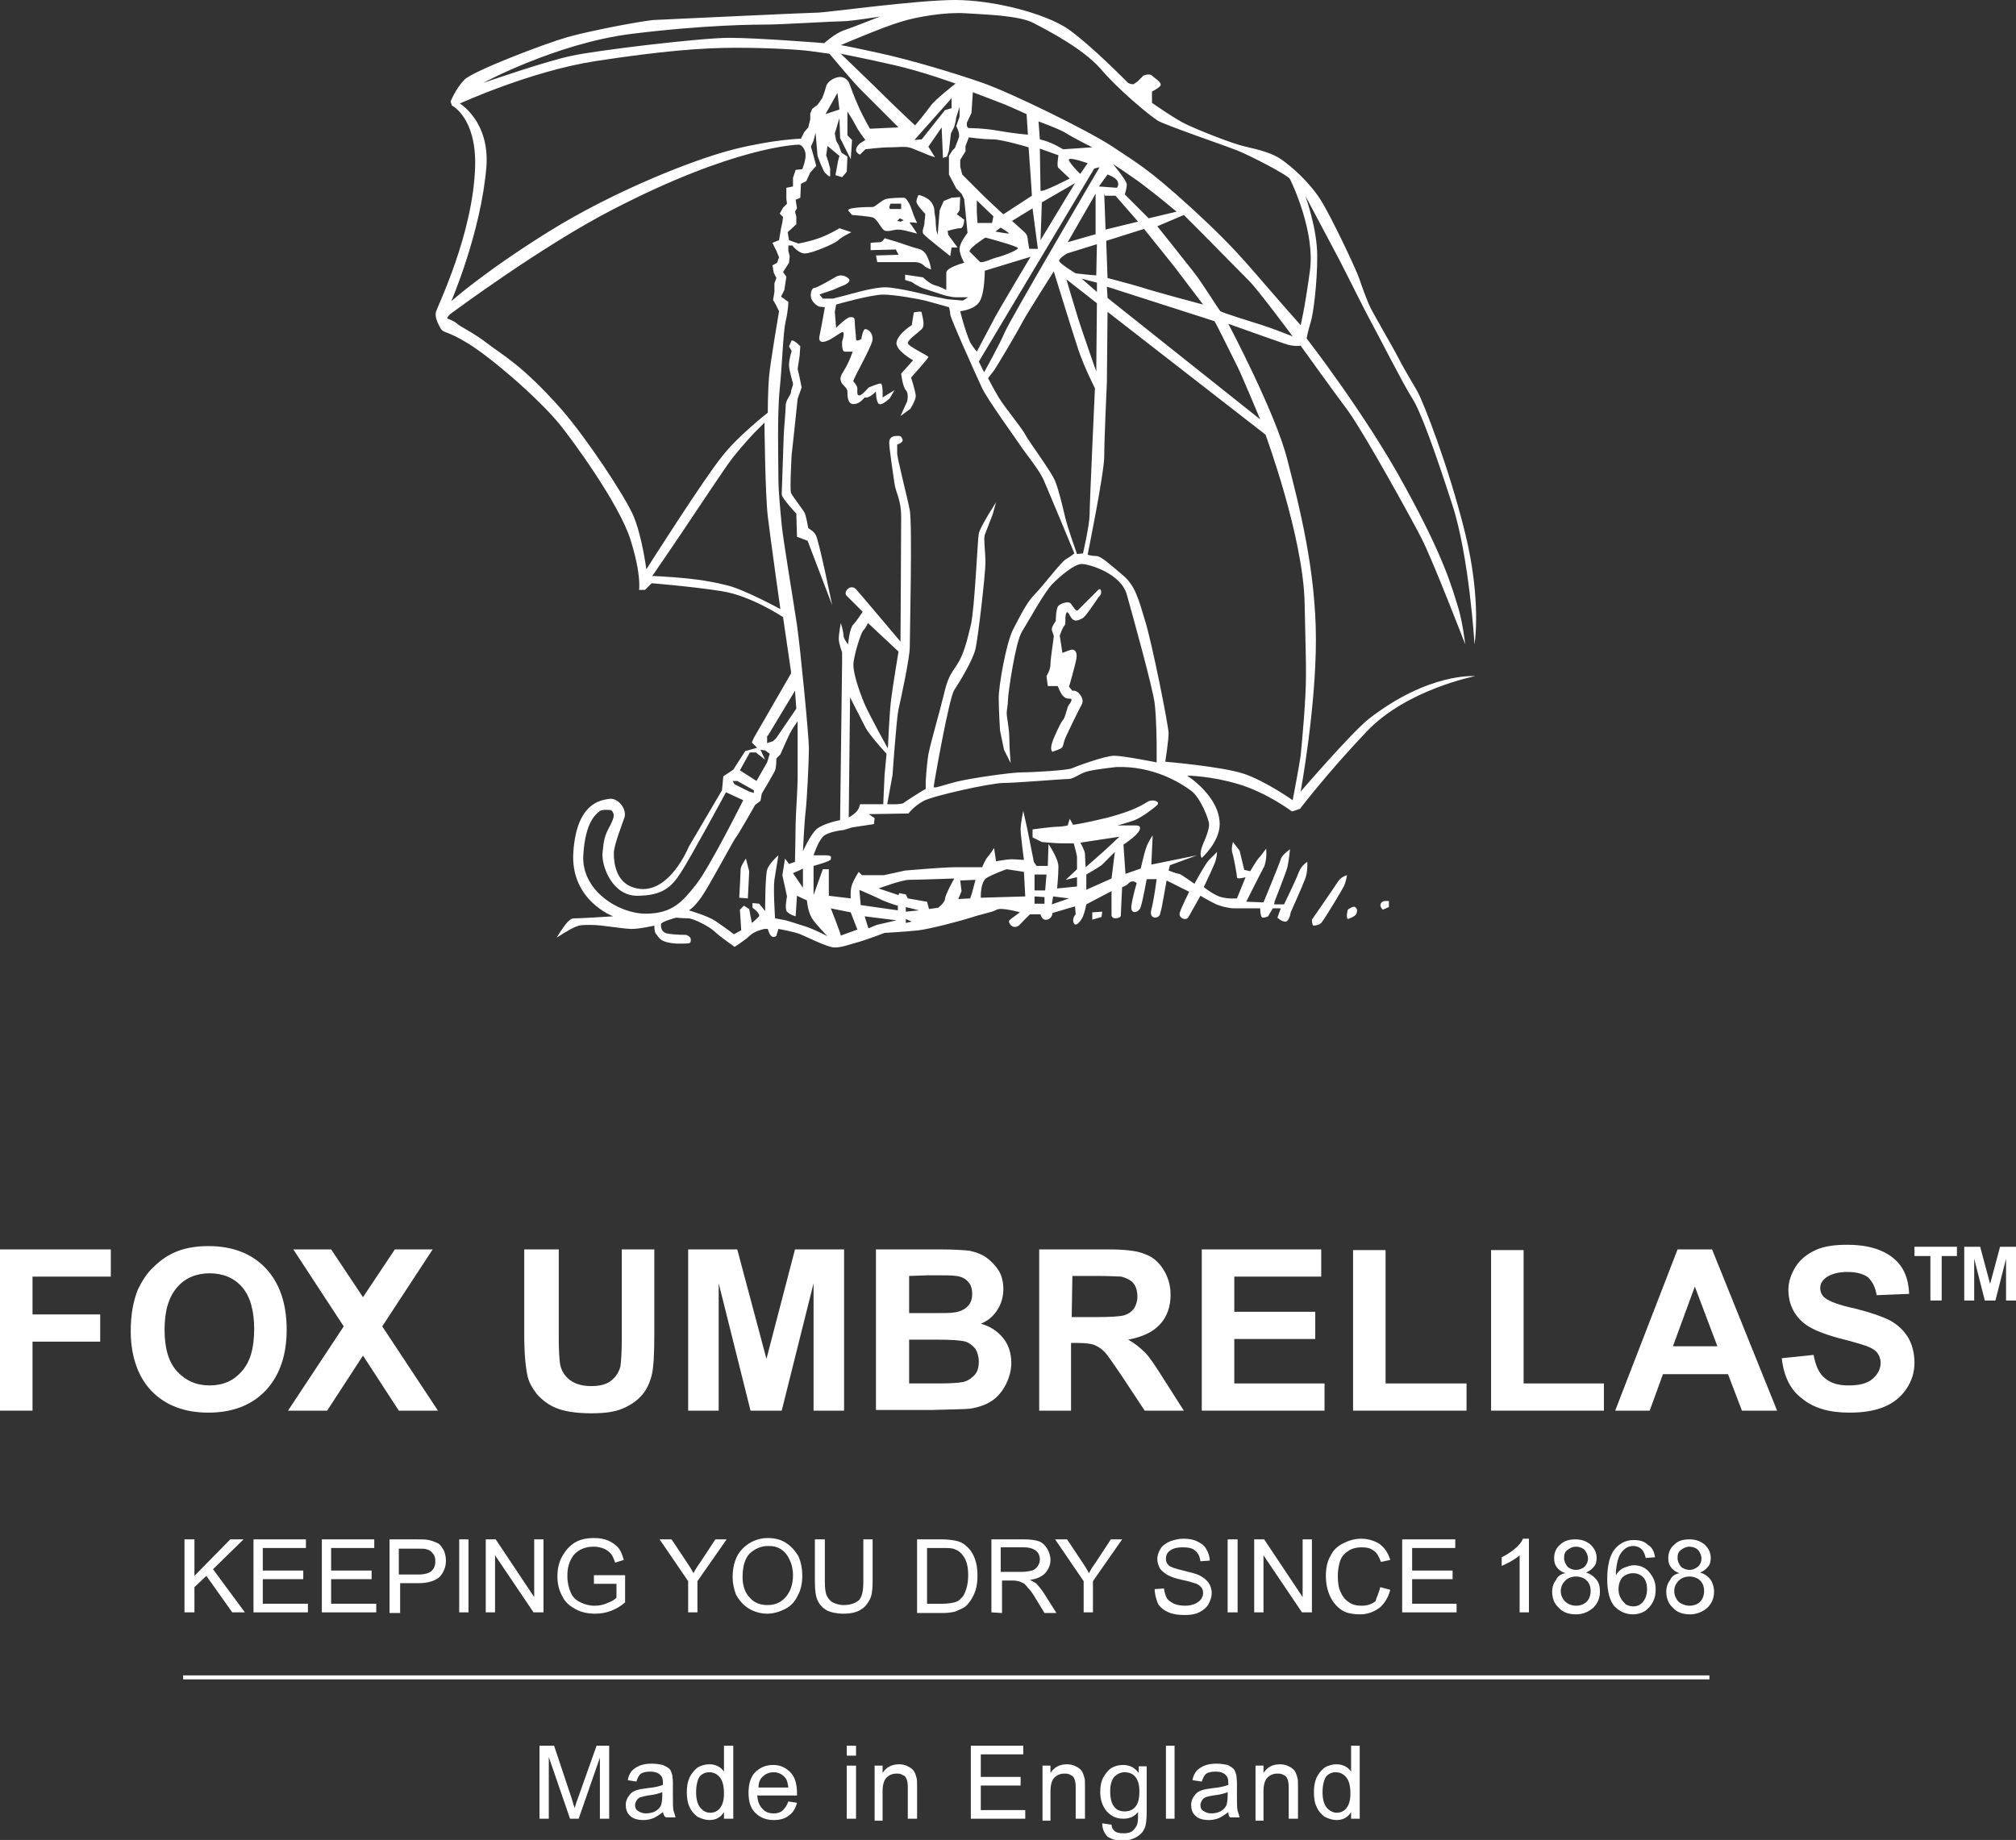 <?xml version="1.0" encoding="utf-8"?>
<!-- Generator: Adobe Illustrator 25.2.3, SVG Export Plug-In . SVG Version: 6.00 Build 0)  -->
<svg version="1.1" id="レイヤー_1" xmlns="http://www.w3.org/2000/svg" xmlns:xlink="http://www.w3.org/1999/xlink" x="0px"
	 y="0px" viewBox="0 0 303.8 277.3" style="enable-background:new 0 0 303.8 277.3;" xml:space="preserve">
<rect x="0" y="0" width="303.8" height="277.3" fill="#333333" stroke="none"/>
<style type="text/css">
	.st0{fill:#FFFFFF;}
</style>
<g>
	<polygon class="st0" points="27.8,243 27.8,232 29.3,232 29.3,237.5 34.7,232 36.7,232 32.1,236.5 36.9,243 35,243 31.1,237.5 
		29.3,239.2 29.3,243 	"/>
	<polygon class="st0" points="38.2,243 38.2,232 46.1,232 46.1,233.3 39.6,233.3 39.6,236.7 45.7,236.7 45.7,238 39.6,238 
		39.6,241.7 46.4,241.7 46.4,243 	"/>
	<polygon class="st0" points="48.5,243 48.5,232 56.4,232 56.4,233.3 49.9,233.3 49.9,236.7 56,236.7 56,238 49.9,238 49.9,241.7 
		56.7,241.7 56.7,243 	"/>
	<path class="st0" d="M58.7,243v-11h4.2c0.7,0,1.3,0,1.7,0.1c0.5,0.1,1,0.3,1.4,0.5s0.6,0.6,0.9,1.1c0.2,0.5,0.3,1,0.3,1.5
		c0,0.9-0.3,1.7-0.9,2.4c-0.6,0.6-1.7,1-3.2,1h-2.8v4.5h-1.6V243z M60.1,237.3H63c1,0,1.6-0.2,2-0.5c0.4-0.4,0.6-0.8,0.6-1.5
		c0-0.5-0.1-0.9-0.4-1.2c-0.2-0.3-0.5-0.5-0.9-0.6c-0.2-0.1-0.7-0.1-1.4-0.1h-2.8C60.1,233.4,60.1,237.3,60.1,237.3z"/>
	<rect x="69.2" y="232" class="st0" width="1.4" height="11"/>
	<polygon class="st0" points="73.2,243 73.2,232 74.7,232 80.5,240.7 80.5,232 81.9,232 81.9,243 80.4,243 74.6,234.4 74.6,243 	"/>
	<path class="st0" d="M89.5,238.7v-1.3h4.7v4.1c-0.7,0.6-1.4,1-2.2,1.3c-0.8,0.3-1.6,0.4-2.3,0.4c-1.1,0-2.1-0.2-3-0.7s-1.6-1.1-2-2
		c-0.5-0.9-0.7-1.9-0.7-2.9c0-1.1,0.2-2.1,0.7-3s1.1-1.6,1.9-2.1s1.8-0.7,2.9-0.7c0.8,0,1.5,0.1,2.2,0.4c0.6,0.3,1.1,0.6,1.5,1.1
		s0.6,1.1,0.8,1.8l-1.3,0.4c-0.2-0.6-0.4-1-0.6-1.3c-0.3-0.3-0.6-0.6-1.1-0.8s-1-0.3-1.5-0.3c-0.7,0-1.2,0.1-1.7,0.3
		s-0.9,0.5-1.2,0.8c-0.3,0.3-0.5,0.7-0.7,1.1c-0.3,0.7-0.4,1.4-0.4,2.2c0,1,0.2,1.8,0.5,2.5s0.8,1.2,1.5,1.5
		c0.6,0.3,1.3,0.5,2.1,0.5c0.6,0,1.3-0.1,1.9-0.4c0.6-0.2,1.1-0.5,1.4-0.8v-2.1H89.5z"/>
	<path class="st0" d="M103.7,243v-4.7l-4.3-6.3h1.8l2.2,3.3c0.4,0.6,0.8,1.2,1.1,1.8c0.3-0.6,0.7-1.2,1.2-1.9l2.1-3.2h1.7l-4.4,6.3
		v4.7L103.7,243L103.7,243z"/>
	<path class="st0" d="M110.4,237.7c0-1.8,0.5-3.3,1.5-4.3s2.3-1.6,3.8-1.6c1,0,1.9,0.2,2.7,0.7c0.8,0.5,1.4,1.2,1.9,2
		c0.4,0.9,0.6,1.9,0.6,3s-0.2,2.1-0.7,3c-0.4,0.9-1.1,1.6-1.9,2s-1.7,0.7-2.7,0.7s-2-0.3-2.8-0.8s-1.4-1.2-1.9-2.1
		C110.6,239.5,110.4,238.6,110.4,237.7 M111.9,237.7c0,1.3,0.4,2.4,1.1,3.1c0.7,0.8,1.6,1.1,2.7,1.1s2-0.4,2.7-1.2s1.1-1.9,1.1-3.3
		c0-0.9-0.2-1.7-0.5-2.3c-0.3-0.7-0.7-1.2-1.3-1.6c-0.6-0.4-1.2-0.5-2-0.5c-1,0-1.9,0.4-2.7,1.1C112.3,234.8,111.9,236,111.9,237.7"
		/>
	<path class="st0" d="M130.1,232h1.4v6.4c0,1.1-0.1,2-0.4,2.6c-0.3,0.6-0.7,1.2-1.4,1.6c-0.6,0.4-1.5,0.6-2.6,0.6
		c-1,0-1.9-0.2-2.5-0.5c-0.7-0.4-1.1-0.9-1.4-1.5c-0.3-0.7-0.4-1.6-0.4-2.8V232h1.5v6.4c0,1,0.1,1.7,0.3,2.1c0.2,0.4,0.5,0.8,0.9,1
		s1,0.4,1.6,0.4c1.1,0,1.8-0.3,2.3-0.7c0.5-0.5,0.7-1.4,0.7-2.8V232z"/>
	<path class="st0" d="M138.2,243v-11h3.8c0.8,0,1.5,0.1,2,0.2c0.6,0.1,1.2,0.4,1.6,0.8c0.6,0.5,1,1.1,1.3,1.9
		c0.3,0.8,0.4,1.6,0.4,2.6c0,0.8-0.1,1.6-0.3,2.2c-0.2,0.6-0.5,1.2-0.8,1.6c-0.3,0.4-0.6,0.8-1,1s-0.8,0.4-1.3,0.6
		c-0.5,0.1-1.1,0.2-1.8,0.2h-3.9V243z M139.7,241.7h2.4c0.7,0,1.3-0.1,1.7-0.2c0.4-0.1,0.8-0.3,1-0.6c0.4-0.3,0.6-0.8,0.8-1.4
		c0.2-0.6,0.3-1.3,0.3-2.1c0-1.2-0.2-2-0.6-2.7c-0.4-0.6-0.8-1-1.4-1.2c-0.4-0.2-1-0.2-1.9-0.2h-2.3V241.7z"/>
	<path class="st0" d="M149.4,243v-11h4.9c1,0,1.7,0.1,2.3,0.3c0.5,0.2,0.9,0.6,1.2,1.1s0.5,1.1,0.5,1.7c0,0.8-0.3,1.4-0.8,2
		c-0.5,0.5-1.3,0.9-2.3,1c0.4,0.2,0.7,0.4,0.9,0.5c0.4,0.4,0.8,0.9,1.2,1.5l1.9,3h-1.8l-1.4-2.3c-0.4-0.7-0.8-1.2-1.1-1.5
		c-0.3-0.4-0.5-0.6-0.7-0.7c-0.2-0.1-0.4-0.2-0.7-0.3c-0.2,0-0.4-0.1-0.8-0.1H151v4.9L149.4,243L149.4,243z M150.8,236.9h3.1
		c0.7,0,1.2-0.1,1.6-0.2c0.4-0.1,0.7-0.4,0.9-0.7s0.3-0.6,0.3-1c0-0.5-0.2-1-0.6-1.3c-0.4-0.3-1-0.5-1.8-0.5h-3.5V236.9z"/>
	<path class="st0" d="M163.3,243v-4.7L159,232h1.8l2.2,3.3c0.4,0.6,0.8,1.2,1.1,1.8c0.3-0.6,0.7-1.2,1.2-1.9l2.1-3.2h1.7l-4.4,6.3
		v4.7L163.3,243L163.3,243z"/>
	<path class="st0" d="M174,239.5l1.4-0.1c0.1,0.6,0.2,1,0.4,1.4s0.6,0.6,1.1,0.9c0.5,0.2,1.1,0.3,1.7,0.3c0.6,0,1-0.1,1.5-0.3
		c0.4-0.2,0.7-0.4,0.9-0.7s0.3-0.6,0.3-0.9c0-0.4-0.1-0.7-0.3-0.9s-0.5-0.5-1-0.6c-0.3-0.1-0.9-0.3-1.9-0.5s-1.7-0.5-2.1-0.7
		c-0.5-0.3-0.9-0.6-1.2-1c-0.2-0.4-0.4-0.9-0.4-1.4c0-0.6,0.2-1.1,0.5-1.6s0.8-0.8,1.4-1.1c0.6-0.2,1.3-0.4,2-0.4
		c0.8,0,1.5,0.1,2.1,0.4c0.6,0.3,1.1,0.6,1.4,1.2c0.3,0.5,0.5,1.1,0.5,1.7l-1.4,0.1c-0.1-0.7-0.3-1.2-0.8-1.6
		c-0.4-0.4-1.1-0.5-1.9-0.5c-0.9,0-1.5,0.2-1.9,0.5s-0.6,0.7-0.6,1.2c0,0.4,0.1,0.7,0.4,1c0.3,0.3,1,0.5,2.2,0.8s2,0.5,2.4,0.7
		c0.6,0.3,1.1,0.7,1.4,1.1c0.3,0.4,0.5,1,0.5,1.6s-0.2,1.1-0.5,1.7c-0.3,0.5-0.8,0.9-1.4,1.2c-0.6,0.3-1.3,0.4-2.1,0.4
		c-1,0-1.8-0.1-2.5-0.4c-0.7-0.3-1.2-0.7-1.6-1.3C174.2,240.9,174,240.2,174,239.5"/>
	<rect x="185" y="232" class="st0" width="1.5" height="11"/>
	<polygon class="st0" points="189,243 189,232 190.5,232 196.3,240.7 196.3,232 197.7,232 197.7,243 196.2,243 190.4,234.4 
		190.4,243 	"/>
	<path class="st0" d="M208,239.2l1.5,0.4c-0.3,1.2-0.9,2.1-1.6,2.7c-0.8,0.6-1.8,1-2.9,1c-1.2,0-2.2-0.2-2.9-0.7s-1.3-1.2-1.7-2.1
		c-0.4-0.9-0.6-1.9-0.6-3s0.2-2.2,0.7-3c0.4-0.9,1.1-1.5,1.9-1.9c0.8-0.4,1.7-0.7,2.7-0.7c1.1,0,2,0.3,2.8,0.8
		c0.8,0.6,1.3,1.4,1.6,2.4l-1.4,0.3c-0.3-0.8-0.6-1.4-1.1-1.7c-0.5-0.4-1.1-0.5-1.8-0.5c-0.8,0-1.6,0.2-2.1,0.6
		c-0.6,0.4-1,0.9-1.2,1.6c-0.2,0.7-0.3,1.4-0.3,2.1c0,0.9,0.1,1.8,0.4,2.4c0.3,0.7,0.7,1.2,1.3,1.6c0.6,0.4,1.2,0.5,1.9,0.5
		c0.8,0,1.5-0.2,2.1-0.7C207.4,240.8,207.8,240.1,208,239.2"/>
	<polygon class="st0" points="211.3,243 211.3,232 219.3,232 219.3,233.3 212.8,233.3 212.8,236.7 218.9,236.7 218.9,238 212.8,238 
		212.8,241.7 219.5,241.7 219.5,243 	"/>
	<path class="st0" d="M230.4,243H229v-8.6c-0.3,0.3-0.8,0.6-1.3,0.9c-0.5,0.3-1,0.5-1.4,0.7v-1.3c0.8-0.4,1.4-0.8,2-1.3s1-1,1.2-1.5
		h0.9V243z"/>
	<path class="st0" d="M235.9,237.1c-0.6-0.2-1-0.5-1.3-0.9s-0.4-0.8-0.4-1.4c0-0.8,0.3-1.5,0.9-2c0.6-0.6,1.4-0.8,2.3-0.8
		c1,0,1.7,0.3,2.3,0.8c0.6,0.6,0.9,1.2,0.9,2c0,0.5-0.1,1-0.4,1.3c-0.3,0.4-0.7,0.7-1.2,0.9c0.7,0.2,1.2,0.6,1.6,1.1
		c0.4,0.5,0.5,1.1,0.5,1.8c0,0.9-0.3,1.7-1,2.4c-0.7,0.6-1.5,1-2.6,1s-2-0.3-2.6-1c-0.7-0.6-1-1.5-1-2.4c0-0.7,0.2-1.3,0.6-1.8
		C234.7,237.6,235.2,237.2,235.9,237.1 M235.2,239.8c0,0.4,0.1,0.8,0.3,1.1c0.2,0.4,0.5,0.6,0.8,0.8c0.4,0.2,0.8,0.3,1.2,0.3
		c0.6,0,1.2-0.2,1.6-0.6c0.4-0.4,0.6-1,0.6-1.6c0-0.7-0.2-1.2-0.6-1.6c-0.4-0.4-1-0.6-1.6-0.6s-1.2,0.2-1.6,0.6
		C235.4,238.7,235.2,239.2,235.2,239.8 M235.7,234.8c0,0.5,0.2,0.9,0.5,1.3c0.3,0.3,0.8,0.5,1.3,0.5s1-0.2,1.3-0.5s0.5-0.7,0.5-1.2
		s-0.2-0.9-0.5-1.3c-0.3-0.3-0.8-0.5-1.3-0.5s-0.9,0.2-1.3,0.5C235.8,233.9,235.7,234.3,235.7,234.8"/>
	<path class="st0" d="M249.4,234.7l-1.4,0.1c-0.1-0.5-0.3-0.9-0.5-1.2c-0.4-0.4-0.8-0.6-1.4-0.6c-0.4,0-0.8,0.1-1.2,0.4
		c-0.4,0.3-0.8,0.8-1,1.4c-0.2,0.6-0.4,1.4-0.4,2.6c0.3-0.5,0.7-0.9,1.2-1.1c0.5-0.2,1-0.4,1.5-0.4c0.9,0,1.7,0.3,2.3,1s1,1.5,1,2.6
		c0,0.7-0.1,1.3-0.4,1.9c-0.3,0.6-0.7,1-1.2,1.4c-0.5,0.3-1.1,0.5-1.8,0.5c-1.1,0-2-0.4-2.8-1.2c-0.7-0.8-1.1-2.2-1.1-4.1
		c0-2.1,0.4-3.7,1.2-4.6c0.7-0.8,1.6-1.3,2.8-1.3c0.9,0,1.6,0.2,2.1,0.7C249,233.2,249.3,233.9,249.4,234.7 M243.9,239.5
		c0,0.5,0.1,0.9,0.3,1.3c0.2,0.4,0.5,0.7,0.8,1c0.4,0.2,0.7,0.3,1.1,0.3c0.6,0,1.1-0.2,1.5-0.7s0.6-1.1,0.6-1.9
		c0-0.8-0.2-1.4-0.6-1.8c-0.4-0.4-0.9-0.6-1.5-0.6s-1.1,0.2-1.6,0.6C244.1,238.2,243.9,238.8,243.9,239.5"/>
	<path class="st0" d="M253.1,237.1c-0.6-0.2-1-0.5-1.3-0.9s-0.4-0.8-0.4-1.4c0-0.8,0.3-1.5,0.9-2c0.6-0.6,1.3-0.8,2.3-0.8
		s1.7,0.3,2.3,0.8c0.6,0.6,0.9,1.2,0.9,2c0,0.5-0.1,1-0.4,1.3c-0.3,0.4-0.7,0.7-1.2,0.9c0.7,0.2,1.2,0.6,1.6,1.1
		c0.3,0.5,0.5,1.1,0.5,1.8c0,0.9-0.3,1.7-1,2.4c-0.7,0.6-1.6,1-2.6,1c-1.1,0-2-0.3-2.6-1c-0.7-0.6-1-1.5-1-2.4
		c0-0.7,0.2-1.3,0.6-1.8C251.9,237.6,252.4,237.2,253.1,237.1 M252.3,239.8c0,0.4,0.1,0.8,0.3,1.1c0.2,0.4,0.4,0.6,0.8,0.8
		c0.4,0.2,0.8,0.3,1.2,0.3c0.6,0,1.2-0.2,1.6-0.6c0.4-0.4,0.6-1,0.6-1.6c0-0.7-0.2-1.2-0.6-1.6c-0.4-0.4-1-0.6-1.6-0.6
		s-1.2,0.2-1.6,0.6C252.5,238.7,252.3,239.2,252.3,239.8 M252.8,234.8c0,0.5,0.2,0.9,0.5,1.3c0.3,0.3,0.8,0.5,1.3,0.5
		s0.9-0.2,1.3-0.5c0.3-0.3,0.5-0.7,0.5-1.2s-0.2-0.9-0.5-1.3c-0.3-0.3-0.8-0.5-1.3-0.5s-0.9,0.2-1.3,0.5
		C252.9,233.9,252.8,234.3,252.8,234.8"/>
	<path class="st0" d="M81.3,274.1v-11h2.2l2.6,7.8c0.2,0.7,0.4,1.3,0.5,1.6c0.1-0.4,0.3-1,0.6-1.8l2.7-7.6h1.9v11h-1.4v-9.2
		l-3.2,9.2h-1.3l-3.2-9.3v9.3H81.3z"/>
	<path class="st0" d="M99.9,273.1c-0.5,0.4-1,0.7-1.4,0.9c-0.5,0.2-1,0.3-1.5,0.3c-0.9,0-1.6-0.2-2-0.6c-0.5-0.4-0.7-1-0.7-1.7
		c0-0.4,0.1-0.7,0.3-1.1c0.2-0.3,0.4-0.6,0.7-0.8c0.3-0.2,0.6-0.3,1-0.4c0.3-0.1,0.7-0.1,1.2-0.2c1.1-0.1,1.9-0.3,2.4-0.5v-0.3
		c0-0.6-0.1-0.9-0.4-1.2c-0.3-0.3-0.8-0.5-1.5-0.5c-0.6,0-1.1,0.1-1.4,0.3c-0.3,0.2-0.5,0.6-0.7,1.2l-1.3-0.2c0.1-0.6,0.3-1,0.6-1.4
		c0.3-0.3,0.7-0.6,1.2-0.8c0.5-0.2,1.1-0.3,1.8-0.3c0.7,0,1.2,0.1,1.7,0.2c0.4,0.2,0.8,0.4,1,0.6s0.3,0.6,0.4,0.9
		c0,0.2,0.1,0.6,0.1,1.2v1.8c0,1.3,0,2,0.1,2.4c0.1,0.3,0.2,0.6,0.3,1h-1.4C100.1,273.8,100,273.5,99.9,273.1 M99.8,270.1
		c-0.5,0.2-1.2,0.4-2.2,0.5c-0.5,0.1-0.9,0.2-1.2,0.3c-0.2,0.1-0.4,0.3-0.5,0.5s-0.2,0.4-0.2,0.6c0,0.4,0.1,0.7,0.4,0.9
		c0.3,0.2,0.7,0.4,1.2,0.4s1-0.1,1.4-0.3c0.4-0.2,0.7-0.5,0.9-0.9c0.1-0.3,0.2-0.8,0.2-1.4C99.8,270.7,99.8,270.1,99.8,270.1z"/>
	<path class="st0" d="M109.1,274.1v-1c-0.5,0.8-1.2,1.2-2.2,1.2c-0.6,0-1.2-0.2-1.8-0.5c-0.5-0.4-0.9-0.8-1.2-1.5
		c-0.3-0.6-0.4-1.4-0.4-2.2c0-0.8,0.1-1.5,0.4-2.2c0.3-0.6,0.7-1.1,1.2-1.5c0.5-0.3,1.1-0.5,1.8-0.5c0.5,0,0.9,0.1,1.3,0.3
		c0.4,0.2,0.7,0.5,0.9,0.8v-3.9h1.4v11L109.1,274.1L109.1,274.1z M104.9,270.1c0,1,0.2,1.8,0.6,2.3s0.9,0.8,1.5,0.8s1.1-0.2,1.5-0.7
		s0.6-1.2,0.6-2.2c0-1.1-0.2-1.9-0.6-2.4s-0.9-0.8-1.6-0.8c-0.6,0-1.1,0.2-1.5,0.7C105.1,268.3,104.9,269.1,104.9,270.1"/>
	<path class="st0" d="M118.8,271.5l1.3,0.2c-0.2,0.8-0.6,1.5-1.2,1.9c-0.6,0.5-1.4,0.7-2.3,0.7c-1.2,0-2.1-0.4-2.8-1.1
		c-0.7-0.7-1-1.7-1-3s0.3-2.4,1-3.1s1.6-1.1,2.7-1.1s1.9,0.4,2.6,1.1s1,1.8,1,3.1c0,0.1,0,0.2,0,0.4h-6c0.1,0.9,0.3,1.5,0.8,2
		c0.4,0.5,1,0.7,1.7,0.7c0.5,0,0.9-0.1,1.3-0.4C118.3,272.5,118.6,272.1,118.8,271.5 M114.3,269.4h4.5c-0.1-0.7-0.2-1.2-0.5-1.5
		c-0.4-0.5-1-0.8-1.7-0.8c-0.6,0-1.2,0.2-1.6,0.6C114.5,268.1,114.3,268.7,114.3,269.4"/>
	<path class="st0" d="M127.6,263.1h1.4v1.5h-1.4V263.1z M127.6,266.1h1.4v8h-1.4V266.1z"/>
	<path class="st0" d="M131.8,274.1v-8h1.2v1.1c0.6-0.9,1.4-1.3,2.5-1.3c0.5,0,0.9,0.1,1.3,0.3c0.4,0.2,0.7,0.4,0.9,0.7
		c0.2,0.3,0.3,0.6,0.4,1c0.1,0.2,0.1,0.7,0.1,1.3v4.9h-1.4v-4.8c0-0.6-0.1-1-0.2-1.2c-0.1-0.3-0.3-0.5-0.6-0.6
		c-0.3-0.2-0.6-0.2-0.9-0.2c-0.6,0-1.1,0.2-1.5,0.6S133,269,133,270v4.4h-1.2V274.1z"/>
	<polygon class="st0" points="146.3,274.1 146.3,263.1 154.2,263.1 154.2,264.4 147.8,264.4 147.8,267.8 153.8,267.8 153.8,269.1 
		147.8,269.1 147.8,272.8 154.5,272.8 154.5,274.1 	"/>
	<path class="st0" d="M157.1,274.1v-8h1.2v1.1c0.6-0.9,1.4-1.3,2.5-1.3c0.5,0,0.9,0.1,1.3,0.3c0.4,0.2,0.7,0.4,0.9,0.7
		c0.2,0.3,0.3,0.6,0.4,1c0.1,0.2,0.1,0.7,0.1,1.3v4.9h-1.4v-4.8c0-0.6-0.1-1-0.2-1.2c-0.1-0.3-0.3-0.5-0.6-0.6
		c-0.3-0.2-0.6-0.2-0.9-0.2c-0.6,0-1.1,0.2-1.5,0.6s-0.6,1.1-0.6,2.1v4.4h-1.2V274.1z"/>
	<path class="st0" d="M166.1,274.8l1.4,0.2c0,0.4,0.2,0.7,0.4,0.9c0.3,0.3,0.8,0.4,1.4,0.4c0.6,0,1.1-0.1,1.4-0.4
		c0.3-0.3,0.6-0.6,0.7-1.1c0.1-0.3,0.1-0.9,0.1-1.7c-0.6,0.7-1.3,1-2.2,1c-1.1,0-1.9-0.4-2.6-1.2c-0.6-0.8-0.9-1.7-0.9-2.8
		c0-0.8,0.1-1.5,0.4-2.1c0.3-0.6,0.7-1.1,1.2-1.5c0.5-0.3,1.1-0.5,1.9-0.5c0.9,0,1.7,0.4,2.3,1.2v-1h1.2v6.9c0,1.2-0.1,2.1-0.4,2.6
		c-0.2,0.5-0.7,0.9-1.2,1.2c-0.6,0.3-1.2,0.5-2,0.5c-1,0-1.7-0.2-2.3-0.6C166.4,276.3,166.1,275.6,166.1,274.8 M167.3,270
		c0,1,0.2,1.8,0.6,2.3c0.4,0.5,0.9,0.7,1.6,0.7c0.6,0,1.2-0.2,1.6-0.7c0.4-0.5,0.6-1.2,0.6-2.3c0-1-0.2-1.7-0.6-2.2
		c-0.4-0.5-1-0.7-1.6-0.7s-1.1,0.2-1.6,0.7C167.5,268.3,167.3,269,167.3,270"/>
	<rect x="175.7" y="263.1" class="st0" width="1.3" height="11"/>
	<path class="st0" d="M185.1,273.1c-0.5,0.4-1,0.7-1.4,0.9c-0.5,0.2-1,0.3-1.5,0.3c-0.9,0-1.6-0.2-2-0.6c-0.5-0.4-0.7-1-0.7-1.7
		c0-0.4,0.1-0.7,0.3-1.1c0.2-0.3,0.4-0.6,0.7-0.8c0.3-0.2,0.6-0.3,1-0.4c0.3-0.1,0.7-0.1,1.2-0.2c1.1-0.1,1.9-0.3,2.4-0.5
		c0-0.2,0-0.3,0-0.3c0-0.6-0.1-0.9-0.4-1.2c-0.3-0.3-0.8-0.5-1.5-0.5c-0.6,0-1.1,0.1-1.4,0.3c-0.3,0.2-0.5,0.6-0.7,1.2l-1.4-0.2
		c0.1-0.6,0.3-1,0.6-1.4c0.3-0.3,0.7-0.6,1.2-0.8c0.5-0.2,1.1-0.3,1.8-0.3s1.2,0.1,1.7,0.2c0.4,0.2,0.7,0.4,0.9,0.6s0.3,0.6,0.4,0.9
		c0,0.2,0.1,0.6,0.1,1.2v1.8c0,1.3,0,2,0.1,2.4c0.1,0.3,0.2,0.6,0.3,1h-1.4C185.2,273.8,185.1,273.5,185.1,273.1 M185,270.1
		c-0.5,0.2-1.2,0.4-2.2,0.5c-0.6,0.1-1,0.2-1.2,0.3c-0.2,0.1-0.4,0.3-0.5,0.5s-0.2,0.4-0.2,0.6c0,0.4,0.1,0.7,0.4,0.9
		c0.3,0.2,0.7,0.4,1.2,0.4s1-0.1,1.4-0.3c0.4-0.2,0.7-0.5,0.9-0.9c0.1-0.3,0.2-0.8,0.2-1.4L185,270.1z"/>
	<path class="st0" d="M189.2,274.1v-8h1.2v1.1c0.6-0.9,1.4-1.3,2.5-1.3c0.5,0,0.9,0.1,1.3,0.3c0.4,0.2,0.7,0.4,0.9,0.7
		c0.2,0.3,0.3,0.6,0.4,1c0.1,0.2,0.1,0.7,0.1,1.3v4.9h-1.4v-4.8c0-0.6-0.1-1-0.2-1.2c-0.1-0.3-0.3-0.5-0.6-0.6
		c-0.3-0.2-0.6-0.2-0.9-0.2c-0.6,0-1.1,0.2-1.5,0.6s-0.6,1.1-0.6,2.1v4.4h-1.2V274.1z"/>
	<path class="st0" d="M203.6,274.1v-1c-0.5,0.8-1.2,1.2-2.2,1.2c-0.6,0-1.2-0.2-1.8-0.5c-0.5-0.4-0.9-0.8-1.2-1.5
		c-0.3-0.6-0.4-1.4-0.4-2.2c0-0.8,0.1-1.5,0.4-2.2c0.3-0.6,0.7-1.1,1.2-1.5c0.5-0.3,1.1-0.5,1.8-0.5c0.5,0,0.9,0.1,1.3,0.3
		c0.4,0.2,0.7,0.5,0.9,0.8v-3.9h1.3v11L203.6,274.1L203.6,274.1z M199.3,270.1c0,1,0.2,1.8,0.6,2.3c0.4,0.5,1,0.8,1.5,0.8
		c0.6,0,1.1-0.2,1.5-0.7s0.6-1.2,0.6-2.2c0-1.1-0.2-1.9-0.6-2.4c-0.4-0.5-0.9-0.8-1.6-0.8c-0.6,0-1.1,0.2-1.5,0.7
		C199.5,268.3,199.3,269.1,199.3,270.1"/>
	<rect x="27.6" y="252.5" class="st0" width="230" height="0.6"/>
	<polygon class="st0" points="0,212.6 0,188.3 16.7,188.3 16.7,192.4 4.9,192.4 4.9,198.1 15.1,198.1 15.1,202.2 4.9,202.2 
		4.9,212.6 	"/>
	<path class="st0" d="M19.7,200.6c0-2.5,0.4-4.6,1.1-6.3c0.6-1.2,1.3-2.4,2.3-3.3c1-1,2-1.7,3.1-2.2c1.5-0.7,3.3-1,5.2-1
		c3.6,0,6.5,1.1,8.6,3.3s3.2,5.3,3.2,9.3c0,3.9-1.1,7-3.2,9.2c-2.1,2.2-5,3.3-8.6,3.3s-6.5-1.1-8.6-3.3
		C20.8,207.5,19.7,204.4,19.7,200.6 M24.8,200.4c0,2.8,0.6,4.9,1.9,6.3c1.3,1.4,2.9,2.1,4.9,2.1s3.6-0.7,4.8-2.1
		c1.3-1.4,1.9-3.5,1.9-6.4c0-2.8-0.6-4.9-1.8-6.3c-1.2-1.4-2.9-2.1-4.9-2.1s-3.7,0.7-4.9,2.1C25.4,195.5,24.8,197.6,24.8,200.4"/>
	<polygon class="st0" points="43.4,212.6 51.8,199.9 44.2,188.3 49.9,188.3 54.7,195.5 59.5,188.3 65.2,188.3 57.6,199.9 66,212.6 
		60.1,212.6 54.7,204.3 49.3,212.6 	"/>
	<path class="st0" d="M79.3,188.3h4.9v13.2c0,2.1,0.1,3.4,0.2,4.1c0.2,1,0.7,1.8,1.5,2.4c0.8,0.6,1.9,0.9,3.2,0.9
		c1.4,0,2.4-0.3,3.1-0.9c0.7-0.6,1.1-1.3,1.3-2.1c0.1-0.8,0.2-2.2,0.2-4.1v-13.5h4.9v12.8c0,2.9-0.1,5-0.4,6.2s-0.8,2.2-1.5,3
		s-1.7,1.5-2.9,2c-1.2,0.5-2.7,0.7-4.7,0.7c-2.3,0-4.1-0.3-5.3-0.8c-1.2-0.5-2.1-1.2-2.9-2.1c-0.7-0.9-1.2-1.8-1.4-2.7
		c-0.3-1.4-0.5-3.4-0.5-6.2v-12.9H79.3z"/>
	<polygon class="st0" points="103.7,212.6 103.7,188.3 111.1,188.3 115.5,204.8 119.8,188.3 127.2,188.3 127.2,212.6 122.6,212.6 
		122.6,193.4 117.8,212.6 113.1,212.6 108.3,193.4 108.3,212.6 	"/>
	<path class="st0" d="M132.1,188.3h9.7c1.9,0,3.4,0.1,4.3,0.2c0.9,0.2,1.8,0.5,2.5,1s1.4,1.2,1.9,2s0.7,1.8,0.7,2.8
		c0,1.1-0.3,2.2-0.9,3.1c-0.6,1-1.5,1.7-2.5,2.1c1.5,0.4,2.6,1.2,3.4,2.2c0.8,1,1.2,2.3,1.2,3.7c0,1.1-0.3,2.2-0.8,3.2
		s-1.2,1.9-2.1,2.5c-0.9,0.6-2,1-3.3,1.2c-0.8,0.1-2.8,0.1-5.9,0.2H132v-24.2H132.1z M137,192.3v5.6h3.2c1.9,0,3.1,0,3.6-0.1
		c0.8-0.1,1.5-0.4,2-0.9s0.7-1.1,0.7-1.9c0-0.8-0.2-1.4-0.6-1.8c-0.4-0.5-1-0.8-1.8-0.9c-0.5-0.1-1.9-0.1-4.2-0.1L137,192.3
		L137,192.3z M137,202v6.5h4.6c1.8,0,2.9-0.1,3.4-0.2c0.7-0.1,1.3-0.5,1.8-1s0.7-1.2,0.7-2.1c0-0.7-0.2-1.4-0.5-1.9
		c-0.4-0.5-0.9-0.9-1.5-1.1c-0.7-0.2-2.1-0.3-4.4-0.3H137V202z"/>
	<path class="st0" d="M156.6,212.6v-24.3h10.3c2.6,0,4.5,0.2,5.6,0.7c1.2,0.4,2.1,1.2,2.8,2.3s1.1,2.4,1.1,3.8
		c0,1.8-0.5,3.3-1.6,4.5s-2.7,1.9-4.8,2.3c1.1,0.6,1.9,1.3,2.6,2c0.7,0.7,1.6,2.1,2.8,4l3,4.7h-5.9l-3.5-5.3
		c-1.3-1.9-2.1-3.1-2.6-3.6s-1-0.8-1.5-1s-1.4-0.3-2.5-0.3h-1v10.2L156.6,212.6L156.6,212.6z M161.5,198.5h3.6
		c2.4,0,3.8-0.1,4.4-0.3c0.6-0.2,1-0.5,1.4-1c0.3-0.5,0.5-1.1,0.5-1.8c0-0.8-0.2-1.5-0.6-2c-0.4-0.5-1.1-0.8-1.8-1
		c-0.4,0-1.6-0.1-3.6-0.1h-3.8L161.5,198.5L161.5,198.5z"/>
	<polygon class="st0" points="181.1,212.6 181.1,188.3 199.1,188.3 199.1,192.4 186,192.4 186,197.7 198.2,197.7 198.2,201.8 
		186,201.8 186,208.5 199.6,208.5 199.6,212.6 	"/>
	<polygon class="st0" points="203.9,212.6 203.9,188.4 208.8,188.4 208.8,208.5 221,208.5 221,212.6 	"/>
	<polygon class="st0" points="224.7,212.6 224.7,188.4 229.6,188.4 229.6,208.5 241.7,208.5 241.7,212.6 	"/>
	<path class="st0" d="M267.8,212.6h-5.3l-2.1-5.5h-9.8l-2,5.5h-5.2l9.4-24.3h5.2L267.8,212.6z M258.8,202.9l-3.4-9l-3.3,9H258.8z"/>
	<path class="st0" d="M268.5,204.7l4.8-0.5c0.3,1.6,0.8,2.8,1.7,3.5c0.9,0.8,2.1,1.1,3.6,1.1c1.6,0,2.8-0.3,3.6-1
		c0.8-0.7,1.2-1.5,1.2-2.4c0-0.6-0.2-1.1-0.5-1.5s-0.9-0.8-1.8-1.1c-0.6-0.2-1.9-0.6-3.9-1.1c-2.6-0.7-4.5-1.5-5.5-2.4
		c-1.5-1.3-2.2-3-2.2-4.9c0-1.2,0.4-2.4,1.1-3.5s1.7-1.9,3-2.5s2.9-0.8,4.8-0.8c3,0,5.3,0.7,6.9,2s2.3,3.1,2.4,5.4l-4.9,0.2
		c-0.2-1.3-0.7-2.1-1.3-2.7c-0.7-0.5-1.7-0.8-3.1-0.8s-2.5,0.3-3.3,0.9c-0.5,0.4-0.8,0.9-0.8,1.5s0.2,1.1,0.7,1.5
		c0.6,0.5,2.1,1.1,4.5,1.6c2.4,0.6,4.1,1.2,5.3,1.8c1.1,0.6,2,1.4,2.7,2.5c0.6,1,1,2.3,1,3.9c0,1.4-0.4,2.7-1.2,3.9
		c-0.8,1.2-1.9,2.1-3.3,2.7c-1.4,0.6-3.2,0.9-5.3,0.9c-3.1,0-5.4-0.7-7.1-2.1C269.8,209.5,268.8,207.4,268.5,204.7"/>
	<polygon class="st0" points="290.9,196 290.9,189.3 288.5,189.3 288.5,187.9 294.9,187.9 294.9,189.3 292.6,189.3 292.6,196 	"/>
	<polygon class="st0" points="296,196 296,187.9 298.4,187.9 299.9,193.5 301.4,187.9 303.8,187.9 303.8,196 302.3,196 302.3,189.7 
		300.7,196 299.1,196 297.5,189.7 297.5,196 	"/>
	<path class="st0" d="M208.2,136c-0.3,0.3-0.2,0.8,0.2,1.1l0.9-0.4v-0.9C209.3,135.8,208.4,135.7,208.2,136 M139.3,33.7
		c0,0.4-0.5,1.3-0.1,1.6c0.3,0.4,4,3.3,4,3.3l0.2-1.3h0.9l-1.4-1.9l-0.1-0.6c0,0,1.3-0.4,1.9-0.4c0.6,0,0.6-1.3,0.6-1.3l-1.1-0.8
		l0.4-0.6l0.1-2l-1.3,0.1l-1.2,0.5l-0.6,1.4l-0.3,3.7l-0.2-0.7c0,0-0.1-0.9-0.1-1.4s-0.2-1.1-0.2-1.6c0-0.5-0.3-1.1-0.7-1.5
		s-1.3-0.8-1.7-0.8c0,0-0.3,0.6-0.3,1s1,1.5,1.3,1.8C139.5,32.3,139.3,33.3,139.3,33.7 M164.6,138.6l1.4-0.4l0.1-0.8l-1.5,0.1V138.6
		z M206.2,108.4c-2.7,2.2-10.2,10.9-10.2,10.9s2.3-12.5,2.3-22.9s-2.5-20.1-4.3-27.1c-1.7-6.9-8.9-20.5-8.9-20.5s7,2.5,8.5,3
		c1.4,0.5,2.4,0.3,2.4,0.3s4.6,6.4,7.2,9.9c2.5,3.5,9.3,15.8,11,19.1c1.7,3.3,6.6,16,6.6,16s-0.4-3.6-1.2-6
		c-0.8-2.5-1.9-6.9-7.9-17.8C205.9,62.6,196.9,51,196.9,51s0.2-1.1,0.6-2.4c0.4-1.2,1-5.8,1-10s-1.8-9.1-1.8-9.1s4,7.5,5.1,9.6
		s3.8,7.6,4.8,9.4c1,1.8,4.9,9.5,6.2,11.5s3.5,8.2,6,15.9c2.6,7.8,3.4,21.2,3.4,21.2s1.1-6.5-1.4-16.7s-6.4-20-7.2-21.4
		c-0.9-1.5-2.4-4.1-3-5.3s-3.9-6.8-4.3-7.8c-0.4-0.9-1.1-2.8-1.5-4s-4.1-9.1-5.8-11.8c-1.8-2.8-4.4-5-5.8-6c-1.4-1-3.3-1.5-5.5-2
		s-7.1-2.5-8.8-3.3c-1.6-0.7-5.3-3.3-5.3-3.3v-1.7c0,0,0.8-0.4,1.2-0.8c0.5-0.5-0.8-1.2-1.2-1.6c-0.4-0.4-1.3,0-1.3,0l-0.9,0.9
		l-0.6,0.4c0,0-0.6,0-0.9-0.3c-0.3-0.3-5.4-5.5-8.9-8C157.5,2,149.7,0,143.9,0c-5.7,0-19.5,1.9-20.6,1.9s-22.4,1-24.5,1.1
		C97.5,3,89,4.6,85.5,5.6S71.3,10.7,70,12s-2.1,3.3-2.1,3.3l0.2,0.6c0,0,3.7,1.8,3.5,9.2c-0.3,10.2-5.7,21.1-5.9,21.9
		c-0.2,0.7,0.2,1.6,0.7,2.5c0.5,0.8,0.8,0.2,4.2,2.3c3.4,2.1,10.3,8,13.7,12.1c1.8,2.2,9,12,10.7,17.4s1.3,7.6,1.3,7.6h0.9l1-1
		c0,0,6.2,0.5,10.6,1.2S118,93,118,93l1.2,8.2v0.3l-5.6,9.7l-0.3,0.7l0.8,0.8l-1.8,0.5l-1.8,2.8l-1.5,1l-0.2,2.1l-5,8.5
		c0,0-3.1,7.7-8.2,6.2c-2.9-0.8-3.1-4-3.1-5.2c0-1.2,1.2-4.2,1.6-5.4c0.4-1.2-0.9-3-2.3-2.8s-4.9,0.7-5.4,8s6,9.7,6,9.7
		s-4.8,0.3-5.5,0.3s-0.8,0-1.4,0.6s-1.6,2.3-1.6,2.3s2-1.3,2.8-1.6c0.7-0.3,0.9-0.3,2.5-0.3c1.5,0,4.7,0.6,6,0.6s3.4-0.5,3.4-0.5
		s0,1.1,0.3,1.3c0.3,0.3,0.4,0.9,1.6,1.2s2.2,0.2,2.9,0.2c0.6,0,0.7-0.1,0.7-0.6s-0.7-0.7-0.7-0.7s-1.7,0-2.8-0.2c-1-0.2-1-1-1-1.4
		s2.3-1,2.3-1s1,0.1,1.8,0.1s3.3,1.3,4,2s3,2.3,3,2.3s1.6-1,2.3-1.7c0.7-0.7,2.2-1,2.2-1h0.5c0,0,0.3,1.2,0.8,1.2s0.5-0.2,0.5-0.2
		l0.3-1c0,0,2.3,0.4,3.3,0.8c1,0.4,4.1,2,5.2,2s2.3-0.5,3.5-0.8c1.1-0.3,4-1.4,4-1.4s3.6-0.2,5.2-0.4c1.6-0.2,5.9-1.3,7.8-1.9
		c1.8-0.6,3.2-0.8,3.9-1.2s3.5,0.4,3.5,0.4s-1.4,1-1.6,1.2c-0.2,0.2,0.2,1,0.8,1s0.8-0.4,1.3-0.9c0.6-0.6,1-1,1-1h1.6
		c0,0,0.2,1,1,0.8s0.8-1,0.8-1l3.4-1l0.1,1.2c0,0-0.6,0.6-0.3,1.3s1.1-0.3,1.4-1c0.3-0.7,0.5-1.8,0.5-1.8l3.8-2v3.6
		c0,0.8,1.4,0.5,1.4,0.1s0.2-4.3,0.2-4.3s0.5-0.1,1-0.6c0.6-0.6,1.2,0,1.2,0s-0.6,1.9-0.8,3.4c-0.2,1.4,1.1,1.1,1.4,0.2
		c0.3-0.9,0.9-4.2,0.9-4.2h1.5c0,0-0.4,3.1-0.8,4.6c-0.4,1.5,1.1,1.4,1.3,0.7s0.3-1.1,0.5-2.3c0.2-1.1,0.5-2.8,0.5-2.8l3.4,1.7
		c0,0-1.1,2.2-1.4,3.1c-0.3,0.8,0.9,1.4,1.3,0.7c0.4-0.7,1.8-3.2,1.8-3.2s1.7,1,2.4,1.3s1.9,0.6,2.8,0.6h3.8c0,0,0,1.4,0.4,1.4
		s0.8-0.2,0.8-0.2l0.7-1.2h1.2l-0.5,1.4c0,0,0.6,0.6,1.2,0.6c0.6,0,0.8-1.4,0.8-1.4s1.8-4,2.2-5.1s0.3-2.5,0.3-2.5s-0.9,0.5-1.3,1.6
		c-0.4,1.1-2.2,4.8-2.2,4.8H192l0.1-0.5c0,0,1.7-4.3,1.9-5.1s0.4-2.7,0.4-2.7s-1.2,0.8-1.4,1.5s-2.6,6.5-2.6,6.5l-2.6-0.1
		c0,0,2-4,2.6-5.1s0.4-2.9,0.4-2.9s-0.8,1.1-1.1,1.4s-1.3,2-1.3,2l-0.9-0.2l-0.7-2.9l-1-1.3c0,0-0.3,1-0.1,1.6
		c0.2,0.6,0.7,3.3,0.7,3.7s1.3,0,1.3,0l-1.3,3.2c0,0-1.3,0.1-2.4-0.2c-1.1-0.3-2.6-1.5-2.6-1.5s1.2-2.5,1.6-3.5
		c0.4-0.9,0.4-1.8,0.4-1.8s-0.7,0.7-1.2,1.2c-0.6,0.6-2.2,3.6-2.2,3.6s-2.1-1.5-2.3-1.5c-0.3,0-1.6-0.5-1.6-0.5l0.2-0.8l4.1-1.5
		l-6.9,1.4l0.2-4.4c0,0-0.7,1-1,1.9s-0.8,3.1-0.8,3.1l-2.3,0.8l-0.3-4.4c0,0,1.2-0.8,1.9-1.5c0.8-0.8,0.8-1.4,0-1.4h-2.8
		c0,0,1.5-0.4,2.6-0.8c1-0.4,2.8-1.7,3.4-2.3c0.5-0.5-0.7-0.9-1.4-0.5s-1.9,1.3-6,2.4c-4.1,1-5.3,1.1-5.3,1.1l-0.5-0.9l-0.3,1
		c0,0-0.8,0.2-1.6,0.2s-3.7,0.4-3.7,0.4v1.2l1.4,0.7c0,0,2.1,0.2,3,0.2h1.8c0,0,0.5,1.7,0.5,2.1v1.8l-1.7,1.6l1.7-0.4v1.4l-3,0.3
		c0,0,0.2-2,0.2-3.3c0-1.2-1.5-3.4-1.5-3.4l-0.1,3.3h-1.7l-0.4-0.6l-1-5l-0.6-2.7c0,0-0.4,1.9-0.4,2.8c0,0.8,0.5,4.6,0.5,4.6
		s-1.3-0.1-1.9-0.1c-0.6,0-2.3,0.3-2.3,0.3l-0.3-2c0,0-0.7,1.1-1,1.4c-0.3,0.3-0.8,1.5-0.8,1.5h-4.1c-1.8,0-7.5,0.5-7.5,0.5
		l-3.2,0.7h-3.3l-0.5-0.5c0,0-0.7,1.1-1,1.9c-0.3,0.8-0.2,2.1-0.2,2.1l-3.3-0.4v-4l-0.9,0l-0.4,1.1l-1,2.8v-4.4c0,0,2.6-0.7,2.6-1
		s0.3-0.6-0.9-0.6h-1.7c0,0,0.6-1.9,1.4-2.8c0.8-0.8,3.1-1,3.1-1l1.3-0.4l3.3-0.5l0.1-0.9l-0.9-0.6l6-0.1c0,0,0.8-1.1,2.3-1.9
		s10.2-2.7,12-2.7c1.9,0,8.9-0.6,9.8-0.6c0.9,0,1.7-0.9,3.1-1.2c1.3-0.3,4.1-0.6,4.1-0.6c5.6-0.2,9.7,2.4,11.2,3.5
		c1.5,1,2.8,4.5,2.8,5.1s-0.2,1.4-0.9,3c-0.7,1.6-0.2,2.1-0.2,2.1s2.7-2.4,2.7-5.1c0-4.2-4.9-7.3-4.9-7.3s3.5,0,7.8,1.3s8,4.1,8,4.1
		l1.2-0.4c0,0,4.1-5.4,10.1-11.7c6-6.3,16.3-8.3,16.3-8.3S215.3,101.3,206.2,108.4 M167.5,132.4l-3.8,1.7v-2.3c0,0,2.1-1.2,2.4-1.5
		c0.4-0.4,1.9-1.9,1.9-1.9L167.5,132.4z M168.7,126.1c0,0-1,0.9-1.5,1.4c-0.6,0.6-3.6,3.2-3.6,3.2s-0.1-1.5-0.1-2s-0.7-1.7-0.7-1.7
		L168.7,126.1z M158.7,135.1l2.4,0.3l-2.6,0.9L158.7,135.1z M155.9,131.8h1.8l-0.2,2.4h-1.6V131.8z M155.9,135.1l1.5,0.1v1h-1.5
		V135.1z M148.7,132.3c1-0.6,3-1.3,3-1.3l2.6,0.4l0.2,3.7l-6.7,0.2C147.8,135.3,147.7,132.9,148.7,132.3 M186.5,55.3
		c0.7,1.4,3.4,7.9,3.4,7.9l-23-18.3l-0.1-1.7l16.2,5.2C183.1,48.4,185.8,53.9,186.5,55.3 M165.3,36.8l-0.1,4.7
		c-0.5,0-3.1-0.3-3.1-0.3s-2.5-1.5-2.5-1.9s1.2-1.1,1.2-1.1L165.3,36.8z M160.9,36.5l4.2-7.3v6.1L160.9,36.5z M162.5,52.7
		c0.9,2.7,2.5,5.8,2.5,5.8s-0.8,17.4-0.8,19s-1,5.9-1,5.9l-0.9,0.1c0,0-1.4-3.9-1.8-5.6c-0.4-1.7-0.9-3.9-1.5-5.4s-4-6-4.5-7
		s-3.1-4.1-4-5.6s-1.6-2.9-1.6-2.9s0.5-0.7,0.7-0.9c0.3-0.3,3.5-5.7,4.5-7.6c1-1.8,4.7-7.6,4.7-7.6S161.6,50,162.5,52.7 M162.5,48.1
		c-0.5-1.6-1.8-6-1.8-6l4.6,3.6L165.2,56C165.2,56,163,49.7,162.5,48.1 M163,42l2.3,0.6V44L163,42z M151.4,50.1
		c-0.8,1.9-3.1,6-3.1,6l-0.8-1.6l17.4-29.1l0.8-0.2C165.7,25.2,152.2,48.2,151.4,50.1 M146,20.7c0,0,2.1,0.3,3.6,0.3
		c1.4,0,5.4,1.2,5.4,1.2s0.5,6.8,0.5,7.3l-4.3,2.8c0,0-2.2-2-3.2-3c-0.9-0.9-3-3-3-3l-0.3-1.2v-1l0.8-1.3V22L146,20.7z M145.7,19
		v-0.5l0.7-1.5l0.2-3.1c0,0,3.7,1.4,4.7,1.8c1,0.4,3.4,1.5,3.4,1.5l0.2,3.1c0,0-2.3-0.2-4.5-0.6s-4.5-0.4-4.5-0.4L145.7,19z
		 M155.6,31.4l0.8,6.1h-1.3l-0.2-1.2c0,0,0-0.8-0.4-1.2s-2-1.8-2-1.8L155.6,31.4z M152,35.2c-0.3,0-2-0.3-2-0.3l0.8-0.6
		C150.8,34.3,152.3,35.2,152,35.2 M149.7,32.6l-0.2,1h-2.2l-0.1-1.7v-1.7L149.7,32.6z M148.5,35.8c0,0,4.9,1.3,4.9,1.6
		s-2.3,1.2-3.2,1.4c-0.8,0.2-2.3,1-2.6,0.6c-0.4-0.4-1.5-1.5-1.5-1.5C146.1,37.3,148.5,35.8,148.5,35.8 M147.7,45.3
		c0.7-1.3,0.7-4.5,0.7-4.5l6.9-2.1c0,0-4.6,7.7-5.3,9s-2.8,5.3-2.8,5.3s-0.8-1-1-1.4c-0.9-2.1-1.5-4.7-1.5-4.7S147,46.7,147.7,45.3
		 M159.5,25.3c0.3,0.3,1.7,1.6,1.7,1.6s-4.4,2.3-4.4,1.8s-0.1-6.3-0.1-6.3l2.8,1C159.5,23.5,159.2,25.1,159.5,25.3 M157,30.5l5-2.9
		l-5.2,8.6C156.8,36.2,157,30.9,157,30.5 M161.1,24c0.3-0.3,2.8,0.6,2.8,0.6l-1.1,1.6C162.7,26.2,160.8,24.2,161.1,24 M160.2,22.5
		c0,0-0.8-0.5-1.7-0.9s-1.8-0.6-1.8-0.6l-0.2-2.7c0,0,3.3,1.2,4.2,1.8c0.9,0.6,3.9,2.1,3.9,2.1L160.2,22.5z M166.9,26.3
		c0,0,1.2,0.4,1.5,1s-0.1,1-0.1,1l-2.7-0.2L166.9,26.3z M167.7,24.7c0,0,3.5,2.3,5,3.5c1.5,1.1,4.6,3.7,4.6,3.7l-4.2,1l-3.6-3.6
		c0,0,0.3-0.9,0.3-1.5S167.7,24.7,167.7,24.7 M166.5,29.5h1.6l3.4,3.9l-4.9,1.2l-0.2-5.5L166.5,29.5z M172.4,34.5l4.5,5.6l4.4,5.8
		c0,0-7.2-1.9-9.3-2.6c-2-0.6-5.1-1.4-5.1-1.4l-0.2-5.6L172.4,34.5z M190.2,49c-1.6-0.5-6.1-1.9-6.3-2.1c-0.3-0.3-2.8-4.4-4.1-6
		c-1-1.3-5.4-6.8-5.4-6.8l4-1.7c0,0,1.3,1.3,2.2,2.2s6.4,6.5,7.7,7.8s6.5,8.3,6.5,8.3S191.8,49.5,190.2,49 M145.5,2
		c2.9,0.2,8.1,0.3,10.3,1.5c2.3,1.2,7.3,3.8,10,6.8c2.6,3.1,7.4,7.1,8.7,7.9c1.2,0.7,10,3.7,12,4.5s7.6,3.7,7.9,4.3
		c0.3,0.6,3.8,7.9,3,13.8S196,49,196,49c-8.3-9.3-8.6-10.4-16.4-17.6c-6.8-6.2-8.4-6.9-12.1-9.4c-3.7-2.4-15.1-8-19.4-9.5
		c-4.3-1.5-10.6-3.4-15.6-4.5s-5.8-1.2-5.8-1.2s6.3-2.7,9-3.5C138.2,2.5,142.6,1.8,145.5,2 M140.2,16c-0.7,1-2.3,2.9-2.3,2.9
		s-3.1-2.9-4.6-4.4s-6.6-6.4-6.6-6.4s3.6,0.7,8,1.7s9.3,2.8,9.3,2.8S140.9,15,140.2,16 M143.4,14.8v1.5l-1,0.3l-3.5,4.4l-1.1,0.1
		L143.4,14.8z M95.2,5.1c11.3-1.4,19-1.4,20.6-1.4s10.2-0.5,11.3-0.5c1.1,0,5.5-0.7,5.5-0.7s-4.3,1.7-5.5,2.1
		c-1.2,0.4-2.9,1.9-2.9,1.9s-10-0.8-14.3-0.8S89.8,7.6,86.2,8.4c-3.6,0.7-13.4,4.1-13.4,4.1S83.9,6.5,95.2,5.1 M73.3,25.1
		c0.5-6.8-4-9.5-4-9.5S80,10.7,89.8,9.2s15.9-2,21.1-2s9.8,0.3,11.2,0.5c1.4,0.2,2.9,0.4,2.9,0.4s3.4,4.1,4.7,5.4s5.7,5.7,5.7,5.7
		l-4.3,0.2c0,0-1-1.7-1.7-3.3c-0.7-1.5-1.2-3-1.4-3.5c-0.2-0.5-0.7-1-1.4-1c-0.7,0-1.9,0.6-2.1,1.4c-0.2,0.8-0.6,1.8-0.6,1.8l-0.7,1
		l-0.8,0.6l-0.3,0.7V18l-0.3,1.2l-0.6,0.7l-0.5,1c0,0-4.1,0.1-10.1,1.6s-18.1,6.3-27.9,12.4S68,45.4,68,45.4S72.5,35,73.3,25.1
		 M126.5,16.5l-2.1,0.7l1.8-3.2L126.5,16.5z M97.4,85.8c0,0-0.7-5.4-2.1-8.4s-6.8-11.2-10.6-15.6c-6-6.8-9-8.3-11.2-10
		s-4.2-2.6-4.6-3S67.4,48,67.4,48c0-0.3,0.5-0.7,0.5-0.7s13.7-10.2,24.4-15.7c18.3-9.5,27.7-9.8,28.1-9.8c0.4,0,1,0.7,1,1.6
		s-0.5,2.1-0.5,2.1l-1,0.1l-0.4,1.2v1.3l-1,0.2V30l0.1,0.7l-0.6,0.6l-0.5,0.9l0.5,0.5l-0.1,0.8l-0.2,0.9l-0.3,1.8l-1,0.4l0.6,1.2
		l0.4,1l-0.3,0.8l-0.7,0.4l0.2,1.1l0.4,0.8l-0.3,0.8V44l-0.2,1.2l0.4,0.7l0.5,1c0,0-1.3,7.6-1.5,9.8s-0.2,5.5-0.2,5.5
		s-4.5,3.5-6.9,6.6C106.1,72.1,97.4,85.8,97.4,85.8 M109.5,88.2c-3.2-0.8-5.6-1-7.9-1.2c-1.3-0.1-3.3-0.2-3.3-0.2s4.6-6.7,6.1-9
		c1.5-2.2,4.5-6.8,6-8.8c1.5-1.9,3.2-3.7,3.2-3.7l1.6-1.6c0,0,0.1,10.7,0.5,14.1s1.9,14,1.9,14S112.1,88.8,109.5,88.2 M115.7,110.9
		l4.1-6.8l0.2,2.7l-3,4.4l-0.5,0.5l-0.9,0.3v-1.1H115.7z M113,113.4h0.9l1.4,1.1l-0.7-1.5l0.7,0.1l0.7,0.5l-0.4,1.3l-1.6,2.8
		l-2.5-1.6L113,113.4z M111.1,117.7l2.5,1.4v0.4l-0.7-0.2l-2.2-1.1l-0.3-0.5C110.4,117.7,111.1,117.7,111.1,117.7z M97.3,137.7
		c-4.1,0-9.7-3.5-9.4-8.8c0.3-5.3,2.1-6.3,2.4-6.6c0.4-0.4,1.8-0.2,1.8-0.2c0.5,0.5,0.6,0.9-0.2,2.4c-0.8,1.5-0.9,2-1.1,4
		c-0.2,1.9,1.4,6.5,5.2,6.5c3.8,0,5.2-1.3,6.6-3.5c1.4-2.1,6.8-12.1,6.8-12.1l2.6,1.2c0,0-5.1,10.2-7.1,12.7
		C102.9,135.8,101.4,137.7,97.3,137.7 M132.1,139.4l-1.2,0.5l-0.1-0.2l-0.5-1.6l4.8,0.6L132.1,139.4z M136.5,139.1v-0.6l0.9,0.4
		L136.5,139.1z M136.5,137.4v-0.7l2,0.5L136.5,137.4z M144.7,132.7l2.3-0.1l-0.5,1.9l-0.3,0.9l-1.8,0.1l0.5-1.2L144.7,132.7z
		 M137,132.6c1.1,0,6.8-0.2,6.8-0.2s-1.4,2.5-1.4,3.1c0,0.5-1,1.3-1,1.3L140,137l-0.3-1.1l-2.9-0.5l-0.3-0.6l-1-0.2l-0.1,0.3l-3-1
		C132.4,133.9,135.9,132.6,137,132.6 M132.6,135.5c1.2,0.6,2.7,1,2.7,1v0.7l-5.6-0.8l-0.1-1.2l-0.1-1.1
		C129.4,134.1,131.4,134.9,132.6,135.5 M128.2,137.5l1,2.6l-2.5,0.9c0-0.3-1.5-4.1-1.5-4.1L128.2,137.5z M124.7,141.1
		c0,0-2.1-1.1-3.4-1.5c-1.2-0.4-2.9-0.9-2.9-0.9l-1.6-0.3c0,0-0.3-4.5-0.1-5.8c0.2-1.3,0.6-3.7,0.6-3.7s-1.4,1.2-1.7,2.2
		c-0.3,1-0.3,6.2-0.3,6.2l-0.9-1.1l-1-0.1v0.7c0,0,1.4,1,0.9,1.4c-0.5,0.5-1,0.9-1,0.9l-0.4-2.1l-0.8-0.5l-0.6,0.6l0.2,3.1l-1.1,0.6
		c0,0-1.6-1.2-2.8-2c-1.2-0.8-4-1.6-4-1.6s0.7-0.3,1.9-2c1.2-1.7,4.9-8.7,5.2-9c0.3-0.3,2.9-4.9,2.9-4.9l0.8-0.6l0.2-1.1
		c0,0,1.8-3,2-3.5s0.2-1.8,0.2-1.8l0.6-0.6c0,0,1-2.3,1.4-3.1c0.4-0.8,1.2-1.9,1.2-1.9v8.6c0,1.6-0.3,5.7-0.3,6.8
		c0,1.1-0.1,5.8-0.1,5.8l-0.9,0.3l-0.6-0.8l-0.4,2.5l0.7,3.2c0,0-0.4,1.9,0,2.3c0.5,0.5,1.3,0.7,1.3,0.7l0.2-3.1l1.5,0.7
		c0,0,0.1,1.5,0.7,2.6C122.9,139.3,124.7,141.1,124.7,141.1 M120.4,131.2l0.6-0.3v2.9l-1.5-2.2L120.4,131.2z M133.1,121.2h-3.5
		c0,0-0.1,0.7-0.6,1.2s-1.1,0.8-1.1,0.8l0.2-18.1c0,0,1.7,3.3,2.3,4.5s3.2,4,3.2,4l-0.3,3.2L133.1,121.2z M128.6,100.2
		c0-1.2,1.1-4.8,1.5-5.2c0.4-0.4,0.7-1.1,0.7-1.1l4.6,4.3c0,0-0.8,4.8-1.1,7.1c-0.3,2.4-0.5,7.5-0.5,7.5s-2.7-4.8-3.6-6.9
		C129.3,103.7,128.6,101.4,128.6,100.2 M174.3,114.9c0,0-5-1-6.4-1s-5.7,1.6-6.4,1.9s-5.8,0.6-7.5,0.6c-1.6,0-7.8,0.9-9.8,1.4
		s-3.5,1.1-3.5,0.8c0-0.3,2.3-13.4,3.1-14.6s2.8-4.5,3.2-6.2s1.5-11.3,1.5-13c0-1.6-0.3-3.7-0.1-4.2s1.2-3.1,1.2-3.1l0.5-1.8
		c0,0-2.4,3.7-2.6,4.7c-0.2,1-0.6,11.2-1.2,13.8c-0.6,2.5-1.1,4.5-2.1,6s-1.4,2-2,4.6c-0.6,2.5-1.9,6.9-2.3,8.9
		c-0.3,1.9-0.4,4.1-0.4,4.1v1.1l-0.7,0.4c0,0-2.4,1.5-2.6,1.7c-0.3,0.3-2.5,0.2-2.5,0.2l0.8-4.4c0,0,0.6-8.6,0.9-9.9
		c0.3-1.3,1.7-7.7,1.7-9.4c0-1.7,0.4-18.5,0-20.6s-1.9-7.8-1.9-8.6V67c0,0,1-0.3,0.8-0.8s-0.3-0.5-0.8-0.5s-1.2,0.1-1.2,1
		s0.6,4.8,0.8,6.2c0.2,1.4,1,2.4,1,5c0,2.7-0.1,18.8-0.1,18.8s-5.9-7-6.7-7.9c-0.9-0.9-2,0.5-1.4,1c0.6,0.6,2.4,2.4,2.4,2.4
		s-0.9,1.4-1.4,1.9c-0.6,0.6-0.8,3-0.8,3s-0.7-0.8-0.7-1.4s-0.4-1.8-0.4-1.8s-0.3,1.6-0.3,2.4c0,0.7,0.5,2,0.5,2v1.5l-0.3,23.8
		c0,0-2.6,0.5-3.6,1.4c-1,1-2,3.3-2,3.3s0.2-4.4,0.4-6c0.2-1.6,0.5-7.7,0.5-9.5s-1.3-15.2-1.8-18.6s-2.1-12.9-2.3-15.1
		c-0.2-2.2-0.5-4.8-0.5-7.2c0-2.5-0.2-9.4,0.2-13.3c0.4-3.9,0.5-8.5,0.9-10.2s0.4-2.9,0.4-2.9l-1.1-0.8l0.5-1l0.3-2L118,41l0.9-1.4
		l0.1-1l-0.2-0.8V37h0.6c0,0,0.9,1.2,1.9,1.2s4.3-1.4,4.9-1.9c0.6-0.6,2.1-1.3,2.1-1.3l-1.8-0.6c0,0-1.8,1.1-3.4,1.6
		c-1.5,0.5-2.8,0.7-2.8,0.7l-1.4-0.5l-0.2-1.2l1.3-1.2v-1.2l-0.2-0.7l0.3-0.5l-0.2-1.3l0.7-0.3l0.1-2.1l0.8-0.4l0.6-1.3l0.9-1
		l-0.4-1.5l-0.4-1.4l0.4-0.9l0.3-1.2l0.3,3.5l0.5,1.3l0.5,1.1c0,0,0.9,1,0.9,0.6v-1.1l-0.3-1.1l-0.3-0.9l0.2-1.4l1.8,1.5l-0.2,0.7
		l-0.4,2.2l1,0.3l0.7-0.8l0.1-2.3l-0.9-0.6l-0.4-1.1l-0.4-0.7l-0.2-1.1l0.7-2.3l0.1,3l1.6,3.2l0.2-2.9l-0.7-0.7v-3.6
		c0,0,0.9,1.4,1.3,2.2c0.4,0.8,1.4,2.1,1.4,2.1l-0.8,0.5c0,0-0.6,0.5-0.6,1s0.6,0.7,0.6,0.7l0.8-0.8c0,0,2.3-0.3,3.7-0.3
		s2.3-0.2,3.2,0.1c0.8,0.3,2.7,1.1,2.7,1.1l0.9,0.3l-1-1.6l2-2.9l0.2,4.6l0.6-0.2l0.3-0.9l0.3-2.6l0.5-1l0.2-0.8l0.1-0.6l0.5-1.6
		v1.5l-0.5,1.4c0,0,0.6,1.1,0.4,1.7c-0.2,0.6-0.6,1.6-0.6,1.6l-0.4,0.4l-0.5,0.8v2.8l1.1,2.1l0.8,0.8l0.4,0.8l0.5,5.1
		c0,0-1.2,1.5-1.2,2.4s0.7,2.1,0.7,2.1s-2.7,0.7-2.7,1.5v1.6v1c0,0-0.9-0.5-1.7-0.7s-1.8-1.2-1.8-1.2l-2.7-0.4v0.8l1,0.3
		c0,0,0.8,0.6,1.6,0.9c0.8,0.3,3,1,3,1s1.2,0.4,2.1,0.4h1.8l-0.8,0.5l-2.3-0.2l-2.5-0.5c0,0-5-1.3-6.9-1.3s-5.1,1-6.3,1.3l-1.2,0.3
		l-0.4,0.1H124l-0.5-0.6c0,0,0.4-0.2,1.4-0.5s1.4-0.6,2-0.8s1.4-0.7,1-1.1c-0.4-0.4-1.2-0.7-1.9-0.3c-0.7,0.4-2.9,1.7-3.3,1.7
		s-0.7,1-0.4,1.7c0.3,0.7,1.1,1.1,1.1,1.1l0.9,0.1c0,0-0.5,2.9-0.8,4.3c-0.3,1.4,1,0.9,1.7,0.5s0.9-0.6,1.6-1s0.1,1.4,0.1,1.4
		s-0.1,1.5,0.4,1.5h1.2c0,0-0.5,1.4-1,2.3c-0.5,0.9-1,1.4-0.8,2.1c0.2,0.7,1,1,1,1.6s0,1.9,0.9,1.9s1.4-0.7,1.7-1
		C131,60.1,132,59,132,59s0,1.7,0.5,1.9s1.6-0.9,1.6-0.9l0.7-1.2l-1.8,1.1c0,0,0.1-2.1-0.3-2.1c-0.4,0-1.8,0.6-1.8,0.6
		s-1,1.2-1.4,1.2s-0.3-0.5-0.3-1s-0.5-1-0.6-1.1c-0.2-0.2,2.9-5.4,2.9-6.4s-0.7-1.5-1.1-1.5c-0.4,0-0.6,1.5-0.6,1.5s-0.8,0.5-0.8,0
		s-0.2-2-0.2-2.7c0-0.6-0.2-0.6-0.7-0.6s-2.1,1.6-2.1,1.6l-0.2-2.4l0.2-1.1c0,0,5.2-1.5,7.1-1.5c1.8,0,5.5,0.7,6.3,0.9
		s2.9,0.8,2.9,0.8l0.7,0.2c0,0,0.2,0.6,0.2,1.1s4,9.4,4.8,11.1c0.8,1.7,5,7.5,5.8,8.7s2.8,3.6,3.5,5.2s4.6,11,4.6,11
		s-0.6,0.5-1.3,0.9s-3.5,4.1-4.7,5.3c-1.2,1.2-2.2,3.3-3.3,5.4c-1,2.1-2.1,8.3-2.1,10.2c0,1.9,0.2,4.9,0.2,4.9l0.6,2.9l1,2
		c0,0-0.2-2.3-0.2-3.7c0-1.4-0.4-3.3-0.4-3.8s0.2-1.3,0.2-2.1c0-0.8,1.1-8.6,2.1-10.2s3.4-6,4.6-7.2c1.2-1.2,3.3-3,4.4-3
		c1.1,0,5.9,1.4,6.8,4.6c0.9,3.2,3.9,14,4.2,16.4c0.3,2.5,0.3,6.5,0.3,6.5L174.3,114.9L174.3,114.9z M194.8,120.6c0,0-4.1-2.9-7.4-4
		c-3.4-1.1-11.8-1.8-11.8-1.8s0.5-3.2,0.5-4.3c0-1.1-2.5-13.6-3.5-16.8c-1-3.3-1.5-5.5-3.5-7.1c-1.9-1.6-3.2-2.8-3.9-2.8
		s-1.3-0.2-1.3-0.2s2.5-12.3,2.5-14.8c0-2.4,0.4-11.2,0.4-11.2l0.1-10.6l23.8,18.5c0,0,5.7,15.4,5.9,25.4s0.2,7.5,0.2,11
		c0,3.6-0.6,10-0.8,12C195.7,115.9,194.8,120.6,194.8,120.6 M201.6,132.9c-0.5,0.8-3.9,5.7-3.9,5.7s0,0.7,0.2,0.9c0,0,0.8,0,1.2-0.4
		s3.1-4.9,3.4-5.5c0.3-0.6,0.5-1.7,0.5-1.7S202.1,132.1,201.6,132.9 M203.1,137.1c0,0-0.3,1.1,0,1.4c0,0,1.1-0.3,1.3-0.8
		s0.1-0.8-0.2-1C203.9,136.5,203.1,137.1,203.1,137.1 M138.4,37.5c-0.8-0.2-3.1-1-3.1-1l-2-0.6c0,0-0.3,0.6-0.7,0.6
		s-1.4,0.1-1.4,0.1v1.1l3.8-0.1l0.4,0.8l-3.4,0.1l0.2,1h5.7c0.3,0,0.9,0.1,1.3,0.5c0.4,0.4,1.1,0.6,1.1,0.6s-0.1-0.9-0.4-1.5
		C139.7,38.5,139.3,37.7,138.4,37.5 M121.8,79.6c0,0-0.3-1.7-0.5-2.2s-1.8-2.5-2.1-3.1c-0.2-0.6,0.1-5.8,0.1-5.8l0.3-2.7l0.6-5.7
		l0.6-1.7l-0.3-1.5l-0.3-1.3l0.3-2l0.1-1.4c0,0-0.8-0.9-1.3-0.9l-0.4,0.9l0.4,0.7c0,0-0.4,1.2-0.4,2.1c0,0.9,0.6,2.6,0.6,2.9
		c0,0.3-0.3,0.8-0.3,1.2s-0.8,1.2-0.8,2s-0.3,4.1-0.3,4.6s-0.3,8.2-0.3,8.8c0,0.6,2.2,2.9,2.2,2.9l0.1,3.5l1.6,0.6l3.7,9.7
		c0,0-2.1-10.3-2.5-10.6C122.7,80.1,121.8,79.6,121.8,79.6 M131.6,32.8c0.5,0.2,1.1,1.4,1.5,1.8c0.5,0.5,1.5,0,2.2,0
		s1.7,0.3,1.7,0.3l1.2,0.3c0,0-0.9-1.4-1.1-1.6c-0.2-0.2,1.1,0,1.1,0s-0.5-1-0.7-1.7s-0.8-2.1-1.3-2.1s-1.9,0-2.7,0.2
		c-0.7,0.2-1.6,1.2-2,1.2s-3.7,0-3.7,0.5l0.6,0.7C128.5,32.4,131.1,32.6,131.6,32.8 M135.7,33.4l-0.5-0.1l0.4-0.4l0.6,0.3
		L135.7,33.4z M134.2,30.7h1.6v0.8h-1.7l-0.1-0.3L134.2,30.7z M165.5,88.9l-3.1,3.1c-0.3,0.2-0.8-0.8-1.1-1.1
		c-0.3-0.3-1.4,0-1.8,0.4c-0.4,0.4-0.4,2.3-0.4,2.3s-0.6,0.8-0.6,1.2c0,0.4,0.3,0.8,0.3,1.1c0,0.3-0.5,3.3-0.5,4.2
		c0,0.9-0.6,1.8-0.6,1.8l0.2,1.5h1.5c0,0,0.4,1.1,0.8,1.5c0.4,0.4,0.7,0.4,1.1,0.4c0.4,0,0,0.7-0.2,0.9c-0.3,0.3-0.5,1.8-0.9,2.3
		c-0.4,0.4-1.3,2.5-1.5,3s-0.5,1.5-0.1,1.8c0,0,1.2-0.4,1.4-0.6c0.3-0.3,0.2-0.7,0.6-1.6c0.4-0.9,2-4.2,2.4-4.9
		c0.4-0.7-0.1-1.4-0.5-1.8s-0.9-0.3-0.9-0.3l-0.5-0.6c0,0,0.9-3.1,1.1-4.2c0.2-1.1-0.3-1.4-0.6-1.4s-1.5,0.5-1.5,0.5l-0.4-2.6
		c0,0,0.4-1.2,0.7-1.5s0-1.4,0.3-1.9c0.2-0.5,0.5,0.5,0.9,0.9s0.9,0.2,1.5-0.1c0.6-0.3,2.3-3.1,2.7-3.5
		C166.1,89.3,165.9,88.5,165.5,88.9 M136.8,51.7c0-0.5,1.5-1.5,2.1-2.1s0-2.1,0-2.5c0-0.3-1.2,0-1.2,0l-0.3,1.9c0,0-2.1,1.3-2.3,2.6
		c-0.2,1.2,2.5,2.7,2.5,2.7l-1.8,2c0,0,0.2,1.9,0.7,2.5c0.5,0.5,0.2,1.7,0.2,1.7l-1,2.2l1.5-1.1c0,0,0.8-1.3,0.8-1.9
		c0-0.6-0.7-2.8-0.7-2.8s2.6-2.9,2.6-3.1C139.9,53.6,136.8,52.2,136.8,51.7 M111.6,131.1c0,0.6-0.2,4.2-0.2,4.2l1.3,0.1l0.2-4.1
		l-0.5-1.9C112.4,129.4,111.6,130.5,111.6,131.1"/>
</g>
</svg>
